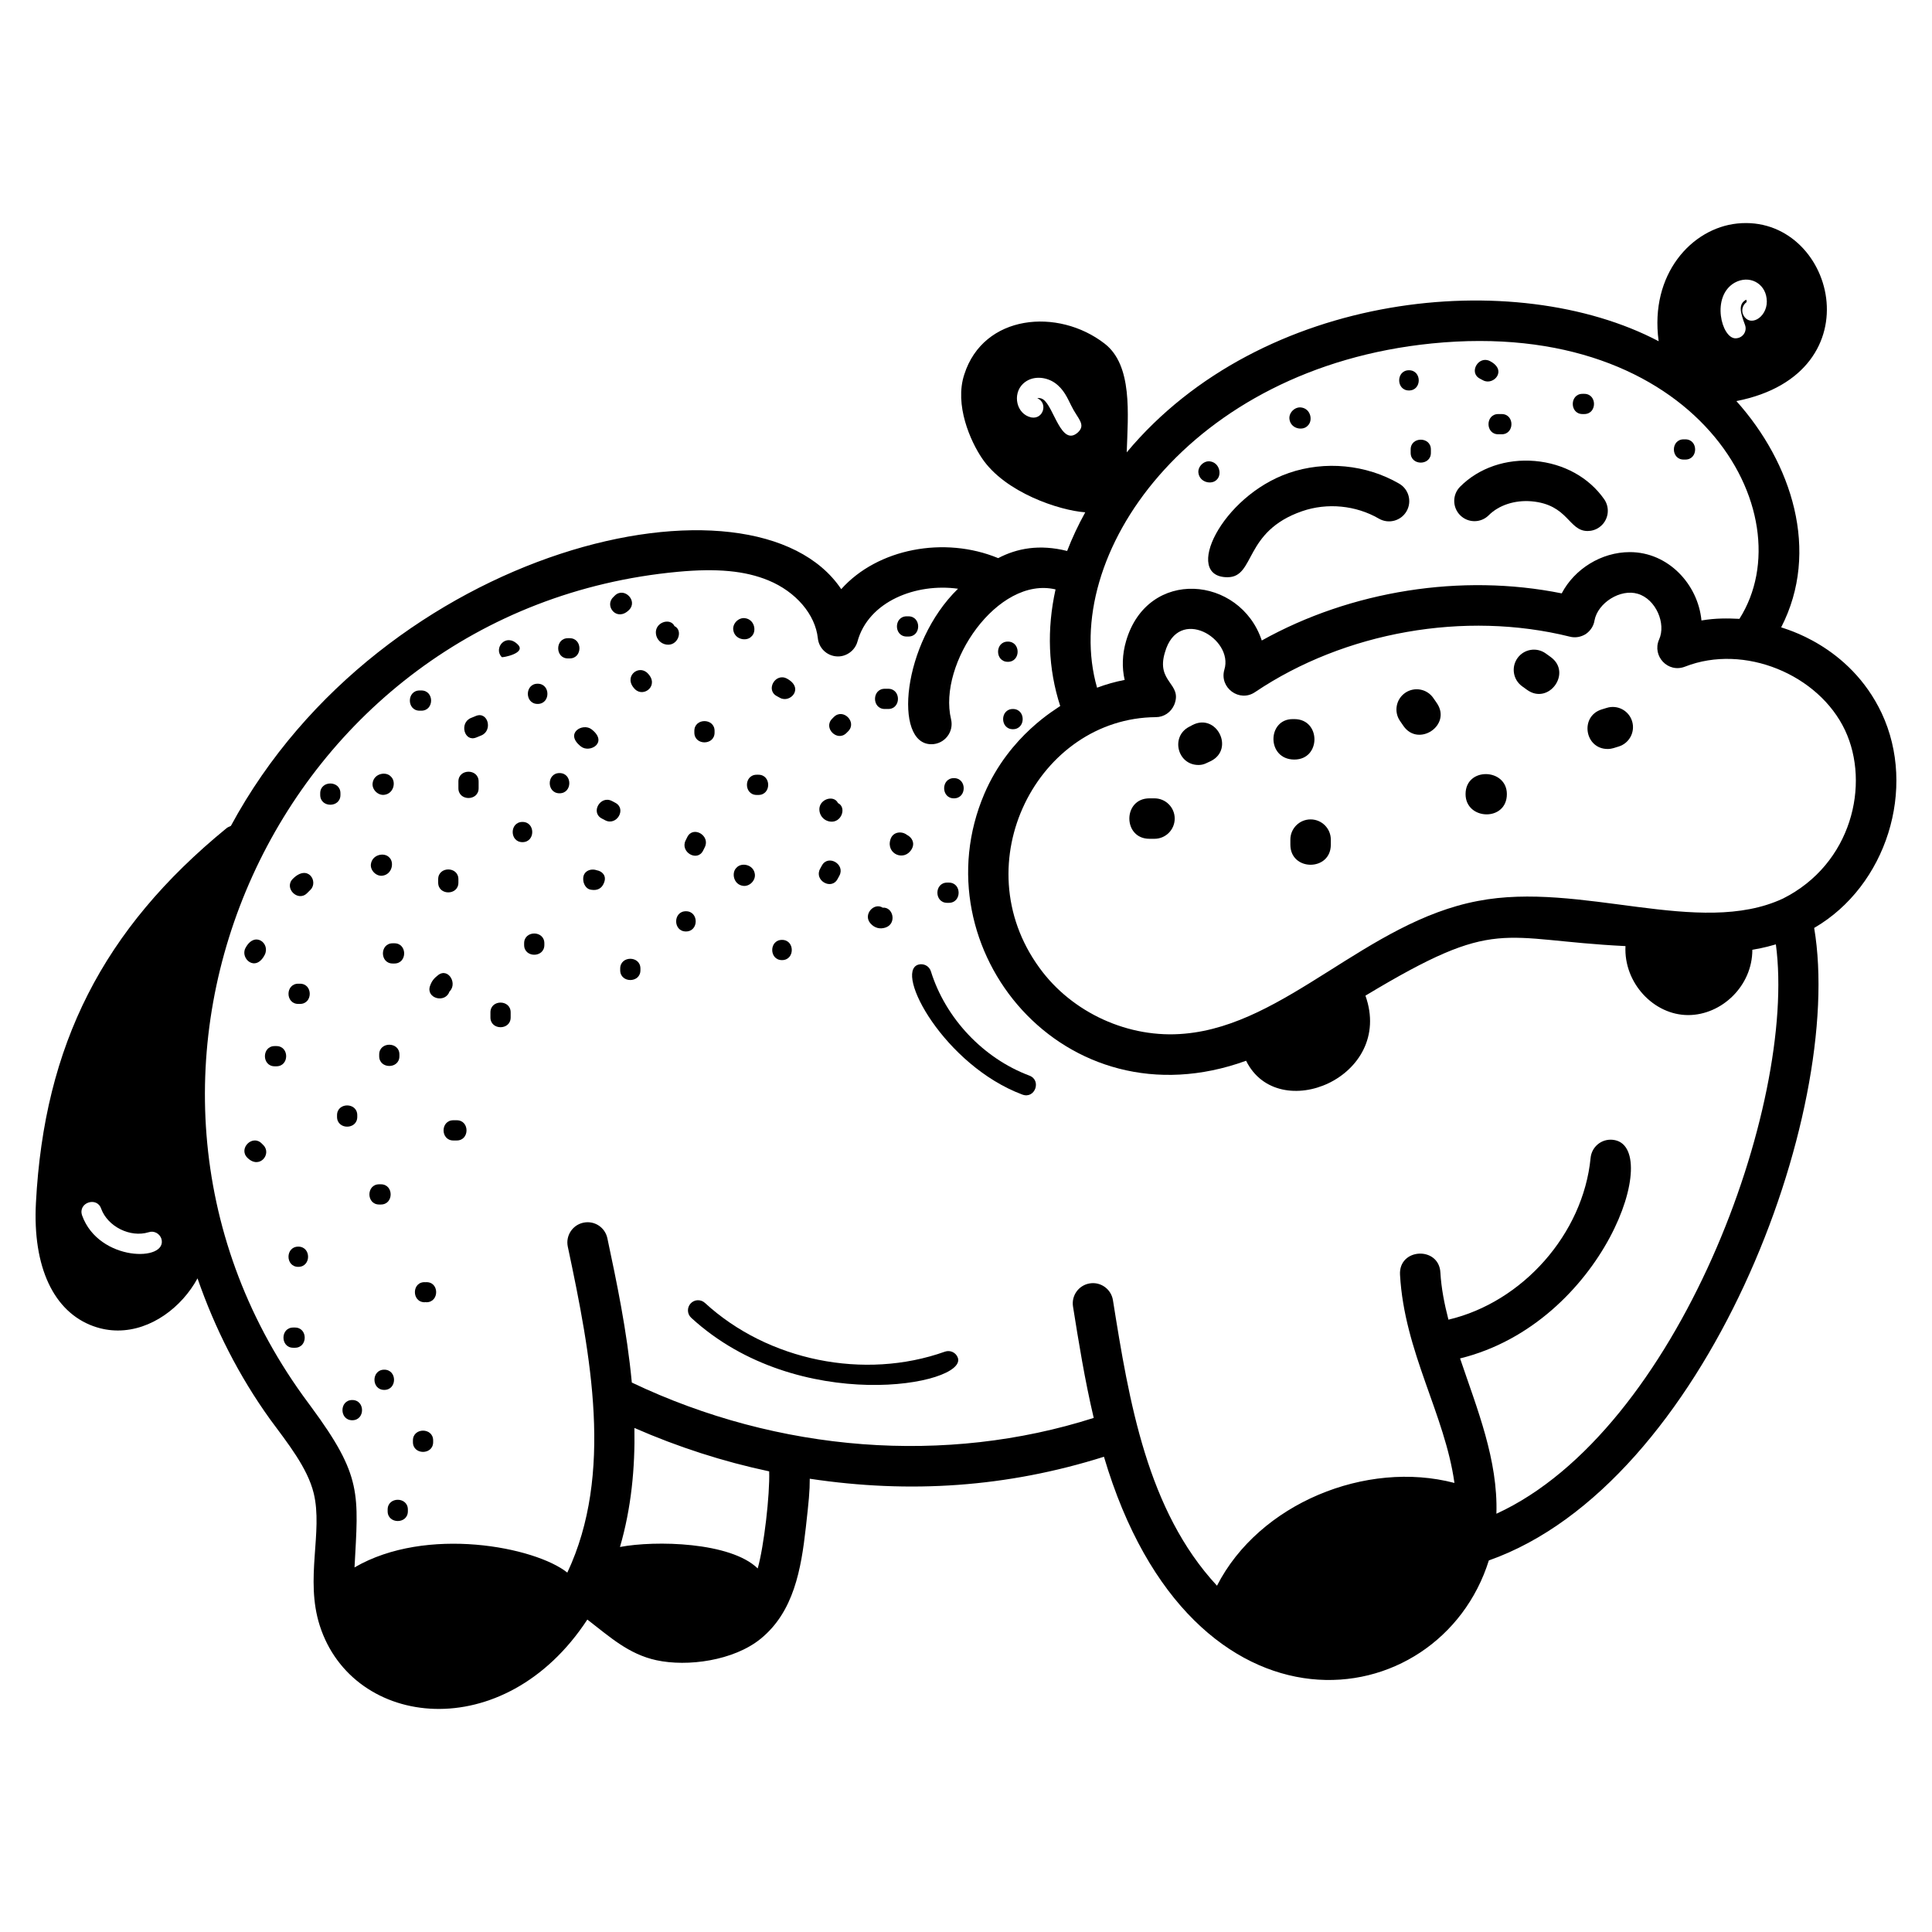<?xml version="1.0" encoding="UTF-8"?>
<!-- Uploaded to: ICON Repo, www.iconrepo.com, Generator: ICON Repo Mixer Tools -->
<svg fill="#000000" width="800px" height="800px" version="1.1" viewBox="144 144 512 512" xmlns="http://www.w3.org/2000/svg">
 <g>
  <path d="m469.3 296.97c7.414 0 4.191-12.113 19.766-17.496 6.652-2.301 14.262-1.566 20.352 1.969 2.559 1.484 5.84 0.617 7.328-1.945 1.484-2.559 0.613-5.84-1.945-7.324-8.746-5.074-19.664-6.129-29.238-2.832-17.91 6.191-28.195 27.629-16.262 27.629z"/>
  <path d="m538.54 280.54c2.691-2.691 6.93-4.055 11.305-3.691 9.785 0.852 9.801 7.875 14.887 7.875 1.059 0 2.129-0.312 3.062-0.965 2.43-1.695 3.019-5.039 1.324-7.465-4.031-5.769-10.715-9.461-18.34-10.125-7.621-0.656-14.855 1.812-19.828 6.801-2.094 2.098-2.082 5.492 0.012 7.578 2.106 2.098 5.496 2.086 7.578-0.008z"/>
  <path d="m168.78 495.46c2.164 0.781 4.332 1.137 6.461 1.137 8.836 0 16.938-6.16 21.105-13.816 4.59 13.238 10.973 25.867 19.219 37.332 4.652 6.312 9.918 12.863 11.566 19.59 2.516 10.281-2.371 22.664 1.605 35.09 8.746 27.328 48.867 32.074 70.914-1.594 6.039 4.656 10.934 9.168 18.285 10.773 8.258 1.801 20.488 0.129 27.629-5.664 8.805-7.144 10.75-18.469 11.984-29.457 0.793-7.086 1.062-9.684 1.047-12.973 26.52 3.992 52.273 2.281 77.965-5.824 23.273 78.629 88.906 69.281 102 27.477 57.297-20.207 94.484-118.46 86.215-167.62 0.031-0.02 0.062-0.039 0.094-0.055 19.027-11.094 27.172-36.875 17.793-56.867-8.59-18.172-26.066-22.426-26.633-22.738 10.41-20.199 2.801-43.605-11.867-59.961 37.531-7.352 25.828-49.711 0.234-47.059-12.098 1.254-23.219 13.434-20.848 31.086 0.004 0.043 0.02 0.074 0.023 0.117-37.973-19.984-105.23-13.375-140.98 29.445 0.344-10.184 1.586-23.059-5.844-28.809-12.355-9.578-32.113-7.781-37.195 8.148-2.68 8.094 1.66 17.742 4.664 22.188 6.117 9.145 20.566 13.875 27.387 14.363-1.875 3.394-3.481 6.812-4.801 10.242-7.359-1.844-13.289-0.703-18.273 1.898-14.277-5.906-31.98-2.535-41.594 8.219-23.008-34.289-121.64-11.543-161.75 62.742-0.395 0.184-0.805 0.324-1.156 0.613-32.73 26.762-48.309 57.383-50.508 99.297-0.887 16.961 4.676 28.875 15.262 32.684zm248.51-240.84c-3.949-0.863-5.047-6.16-2.199-8.898 2.41-2.305 6.055-1.875 8.359-0.32 2.512 1.719 3.473 4.203 4.449 6.109 1.637 3.422 4.004 4.949 1.77 7.074-4.426 3.981-6.387-6.848-9.219-8.734-0.535-0.375-1.234-0.43-1.555-0.32 2.871 1.223 1.648 5.691-1.605 5.09zm-251.53 211.49c-1.176-3.402 3.906-5.09 5.039-1.824 1.715 4.769 7.719 7.773 12.594 6.269 1.395-0.48 2.894 0.32 3.375 1.715 1.828 6.16-16.578 6.156-21.008-6.16zm179.04 93.543c-7.191-7.027-27.121-7.465-36.5-5.688 2.992-10.277 4.019-20.965 3.824-31.543 11.582 5.074 23.555 8.926 35.715 11.504 0.207 6.121-1.367 19.809-3.039 25.727zm288.16-222.12c6.703 14.273 1.785 35.445-16.453 44.594-22.246 10.367-53.594-4.66-80.879 0.645-29.473 5.59-50.754 32.762-77.66 35.16-14.848 1.395-29.906-5.574-38.484-17.418-20.297-27.812-0.379-66.234 30.816-66.461 2.144 0 4.019-1.285 4.879-3.269 2.312-5.699-4.902-5.879-2.465-13.883 3.539-12.527 18.273-3.621 15.758 4.555-1.41 4.816 4.016 8.781 8.148 5.949 23.742-15.973 55.578-21.598 83.398-14.684 1.445 0.375 2.949 0.105 4.234-0.695 1.234-0.859 2.09-2.144 2.305-3.59 0.859-4.664 6.859-8.469 11.469-7.074 4.789 1.402 7.59 7.918 5.629 12.168-1.867 4.316 2.359 8.926 6.914 7.129 15.66-6.129 35.422 2.086 42.391 16.875zm-20.797-114.48c0.66 4.516-3.969 7.836-6.004 4.715-0.805-1.234-0.48-2.84 0.695-3.699 0.055-0.16 0-0.535-0.105-0.645-2.207 1.176-1.496 3.461-0.32 6.644 0.664 1.73-0.586 3.59-2.519 3.59-3.684 0-6.539-11.098-0.215-14.738 3.875-2.133 7.988 0.105 8.469 4.133zm-88.727 11.965c70.188-7.066 99.281 44.984 81.527 72.984-3.047-0.145-6.231-0.223-10.059 0.43-0.91-9.574-8.801-18.117-18.973-18.117-7.609 0-14.684 4.504-18.062 10.934-26.586-5.359-55.848-0.695-79.484 12.488-5.719-17.16-30.258-19.426-35.965 0.16-1.02 3.484-1.125 7.019-0.375 10.289-2.488 0.477-4.926 1.168-7.312 2.062-10.004-34.812 24.316-84.762 88.703-91.23zm-199.85 60.52c10.461-0.977 17.863-0.273 24.031 2.266 7.301 3.004 12.453 9.035 13.121 15.363 0.273 2.562 2.328 4.57 4.898 4.777 2.477 0.227 4.922-1.438 5.602-3.93 2.91-10.656 15.527-15.543 26.645-13.992-14.852 14.453-17.164 41.219-7.062 41.207 3.465 0 6.027-3.238 5.219-6.613-3.559-14.77 12.379-38.027 27.691-34.418-2.336 10.551-1.977 21.016 1.238 30.902-0.77 0.656-13.434 7.664-20.109 23.266-17.523 41.016 21.145 88.23 69.355 70.746 0.004 0 0.008-0.004 0.012-0.004 8.484 17.207 39.332 4.375 31.629-17.25 35.254-21.23 35.32-14.777 68.914-13.133-0.5 9.762 7.492 18.281 16.609 18.281 8.895 0 17.027-7.746 17.008-17.301 0.949-0.191 2.922-0.461 6.238-1.438 5.668 42.508-26.082 128.91-74.062 150.89 0.438-14.289-5.094-27.734-9.629-41.16 38.062-9.375 54.168-56.613 40.441-57.941-2.984-0.289-5.57 1.867-5.852 4.816-1.957 20.113-18.023 38.234-37.672 42.852-1.074-4.168-1.895-8.312-2.133-12.496-0.383-7.008-11.102-6.523-10.699 0.605 1.152 20.492 11.891 36.965 14.422 55.164-23.363-6.137-51.797 5.434-62.926 27.234-18.508-19.945-23.285-48.758-27.574-75.668-0.465-2.922-3.219-4.922-6.133-4.449-2.926 0.465-4.914 3.211-4.449 6.133 1.473 9.234 3.086 19.324 5.488 29.516-39.145 12.5-83.465 9.172-122.41-9.371-1.285-13.734-4.074-26.898-6.477-38.238-0.613-2.891-3.422-4.75-6.359-4.129-2.894 0.613-4.742 3.461-4.129 6.356 6.113 28.801 12.184 60.227-0.125 86.375-8.488-6.785-37.309-12.496-56.395-1.375 1.035-19.555 2.117-24.102-11.496-42.547l-2.188-2.984c-61.949-86.086-6.785-208.39 99.312-218.31z"/>
  <path d="m449.95 355.57h-1.34c-7.094 0-7.09 10.719 0 10.719h1.34c2.961 0 5.359-2.398 5.359-5.359 0-2.957-2.398-5.359-5.359-5.359z"/>
  <path d="m487.02 334.57h-0.445c-6.801 0-6.934 10.719 0.445 10.719 7.098 0 7.09-10.719 0-10.719z"/>
  <path d="m523.85 328.99c-1.668-2.441-5.008-3.059-7.449-1.387-2.445 1.676-3.062 5.012-1.387 7.453l0.938 1.359c3.992 5.699 12.879-0.27 8.793-6.133z"/>
  <path d="m491.32 361.15c-2.961 0-5.359 2.398-5.359 5.359v1.34c0 7.09 10.719 7.094 10.719 0v-1.34c0-2.957-2.398-5.359-5.359-5.359z"/>
  <path d="m532.39 354.45c0 6.953 10.945 7.348 10.945 0 0-6.887-10.945-7.258-10.945 0z"/>
  <path d="m553.65 317.18c-2.402-1.734-5.758-1.195-7.484 1.203-1.73 2.398-1.195 5.75 1.203 7.484l1.305 0.941c5.742 4.156 12.027-4.527 6.281-8.688z"/>
  <path d="m569.82 331.59-1.352 0.414c-5.852 1.805-4.539 10.484 1.582 10.484 1.195 0 1.953-0.391 2.93-0.656 2.824-0.871 4.41-3.871 3.543-6.699-0.875-2.828-3.856-4.418-6.703-3.543z"/>
  <path d="m460.02 336.14-0.953 0.504c-4.887 2.621-3.031 10.082 2.539 10.082 1.48 0 2.176-0.566 3.344-1.066 6.297-3.262 1.363-12.793-4.93-9.52z"/>
  <path d="m223.05 410.05h0.445c3.457 0 3.457-5.359 0-5.359h-0.445c-3.457 0-3.457 5.359 0 5.359z"/>
  <path d="m225.39 380.69 0.895-0.895c2.152-2.152-0.664-6.906-4.684-2.898-2.445 2.449 1.344 6.238 3.789 3.793z"/>
  <path d="m245.81 354.64c2.617-0.309 3.215-3.551 1.781-4.84-1.281-1.441-4.535-0.848-4.848 1.773-0.199 1.656 1.41 3.262 3.066 3.066z"/>
  <path d="m265.48 377.9v-0.895c0-3.457-5.359-3.457-5.359 0v0.895c0 3.453 5.359 3.453 5.359 0z"/>
  <path d="m248.07 399.34h0.445c3.457 0 3.457-5.359 0-5.359h-0.445c-3.457 0-3.457 5.359 0 5.359z"/>
  <path d="m279.33 413.63v-1.34c0-3.457-5.359-3.457-5.359 0v1.34c0 3.457 5.359 3.457 5.359 0z"/>
  <path d="m302.12 374.62c-1.602-0.559-3.672 0.238-3.562 2.41 0.004 0.051 0.004 0.105 0.008 0.16 0.055 1.09 0.766 2.398 1.969 2.582 0.078 0.012 0.156 0.023 0.238 0.035 1.547 0.238 2.742-0.375 3.297-1.871 0.02-0.051 0.035-0.102 0.055-0.148 0.645-1.746-0.566-2.926-2.004-3.168z"/>
  <path d="m282.46 367.18c3.457 0 3.457-5.359 0-5.359s-3.457 5.359 0 5.359z"/>
  <path d="m270.23 339.44c0.434-0.18 0.867-0.359 1.305-0.535 3.152-1.297 1.773-6.484-1.426-5.168-0.434 0.18-0.867 0.359-1.305 0.535-3.148 1.297-1.77 6.484 1.426 5.168z"/>
  <path d="m294.52 318.49h0.445c3.457 0 3.457-5.359 0-5.359h-0.445c-3.457 0-3.457 5.359 0 5.359z"/>
  <path d="m320.6 314.82c3.094 0.477 4.523-3.766 2.144-4.898-1.129-2.383-5.375-0.953-4.902 2.141 0.219 1.434 1.324 2.539 2.758 2.758z"/>
  <path d="m333.37 338.14v-0.445c0-3.457-5.359-3.457-5.359 0v0.445c0 3.457 5.359 3.457 5.359 0z"/>
  <path d="m297.97 341.84c2.34 1.824 7.301-1.059 2.801-4.559-2.34-1.828-7.297 1.055-2.801 4.559z"/>
  <path d="m330.33 369.42c0.148-0.297 0.297-0.594 0.445-0.891 1.539-3.082-3.082-5.797-4.629-2.707-0.148 0.297-0.297 0.598-0.445 0.895-1.539 3.082 3.082 5.797 4.629 2.703z"/>
  <path d="m363.93 361.72c3.09 0.477 4.523-3.766 2.144-4.898-1.129-2.383-5.375-0.953-4.902 2.141 0.215 1.434 1.324 2.539 2.758 2.758z"/>
  <path d="m349.85 328.47c0.293 0.16 0.586 0.32 0.875 0.477 2.715 1.477 6.457-2.598 1.828-5.106-3.035-1.648-5.738 2.981-2.703 4.629z"/>
  <path d="m378.48 331.89h0.895c3.457 0 3.457-5.359 0-5.359h-0.895c-3.457 0-3.457 5.359 0 5.359z"/>
  <path d="m379.97 366.47c-1.203 3.883 3.754 5.949 5.668 2.5 0.887-1.598 0-3.082-1.27-3.703-1.328-1.066-3.731-0.938-4.398 1.203z"/>
  <path d="m412.43 337.25c3.457 0 3.457-5.359 0-5.359-3.457 0-3.457 5.359 0 5.359z"/>
  <path d="m411.09 319.39c3.457 0 3.457-5.359 0-5.359-3.457 0-3.457 5.359 0 5.359z"/>
  <path d="m344.05 375.7c-0.305-2.629-3.559-3.219-4.844-1.77-1.438 1.293-0.844 4.539 1.777 4.836 1.66 0.188 3.258-1.406 3.066-3.066z"/>
  <path d="m308.36 400.68v0.445c0 3.457 5.359 3.457 5.359 0v-0.445c0-3.457-5.359-3.457-5.359 0z"/>
  <path d="m303.48 360.91c0.293 0.156 0.59 0.309 0.883 0.465 3.055 1.609 5.762-3.016 2.703-4.629-0.293-0.156-0.59-0.309-0.883-0.465-3.055-1.609-5.762 3.016-2.703 4.629z"/>
  <path d="m378.7 389.8c3.012-1.035 2.008-5.504-0.766-5.254-2.312-1.496-5.352 1.855-3.215 4.211 1.059 1.168 2.477 1.555 3.981 1.043z"/>
  <path d="m351.24 393.08c-3.457 0-3.457 5.359 0 5.359s3.457-5.359 0-5.359z"/>
  <path d="m249.85 423.9v-0.445c0-3.457-5.359-3.457-5.359 0v0.445c0 3.457 5.359 3.457 5.359 0z"/>
  <path d="m216.8 426.58h0.445c3.457 0 3.457-5.359 0-5.359h-0.445c-3.457 0-3.457 5.359 0 5.359z"/>
  <path d="m213.34 447.02c-2.445-2.445-6.234 1.344-3.789 3.789 3.207 3.215 6.562-1.016 4.234-3.344z"/>
  <path d="m223.05 479.73c3.457 0 3.457-5.359 0-5.359-3.457 0-3.457 5.359 0 5.359z"/>
  <path d="m244.49 463.21h0.445c3.457 0 3.457-5.359 0-5.359h-0.445c-3.457-0.004-3.457 5.359 0 5.359z"/>
  <path d="m256.77 483.8c-3.676-0.297-3.758 5.312-0.223 5.312 0.086 0 0.141-0.039 0.223-0.047 0.082 0.008 0.137 0.047 0.223 0.047 3.535 0 3.453-5.609-0.223-5.312z"/>
  <path d="m222.16 495.81h-0.445c-3.457 0-3.457 5.359 0 5.359h0.445c3.457 0 3.457-5.359 0-5.359z"/>
  <path d="m237.35 520.38c3.457 0 3.457-5.359 0-5.359-3.457 0-3.457 5.359 0 5.359z"/>
  <path d="m245.83 506.98c-3.457 0-3.457 5.359 0 5.359s3.457-5.359 0-5.359z"/>
  <path d="m253.43 525.73v0.445c0 3.457 5.359 3.457 5.359 0v-0.445c0-3.457-5.359-3.457-5.359 0z"/>
  <path d="m246.73 544.05v0.445c0 3.457 5.359 3.457 5.359 0v-0.445c0-3.457-5.359-3.457-5.359 0z"/>
  <path d="m265.04 440.88h-0.895c-3.457 0-3.457 5.359 0 5.359h0.895c3.457 0 3.457-5.359 0-5.359z"/>
  <path d="m233.32 439.54v0.445c0 3.457 5.359 3.457 5.359 0v-0.445c0.004-3.457-5.359-3.457-5.359 0z"/>
  <path d="m209.04 395.26c-1.438 2.734 2.648 6.484 5.094 1.82 1.605-3.055-2.648-6.481-5.094-1.82z"/>
  <path d="m245.35 376.07c2.594-0.348 3.199-3.582 1.793-4.856-1.281-1.398-4.504-0.793-4.852 1.801-0.215 1.633 1.426 3.277 3.059 3.055z"/>
  <path d="m234.22 354.67v-0.445c0-3.457-5.359-3.457-5.359 0v0.445c0 3.457 5.359 3.457 5.359 0z"/>
  <path d="m270.84 352.89v-1.785c0-3.457-5.359-3.457-5.359 0v1.785c0 3.457 5.359 3.457 5.359 0z"/>
  <path d="m255.21 332.34h0.445c3.457 0 3.457-5.359 0-5.359h-0.445c-3.457 0-3.457 5.359 0 5.359z"/>
  <path d="m282.9 393.98v0.445c0 3.457 5.359 3.457 5.359 0v-0.445c0-3.457-5.359-3.457-5.359 0z"/>
  <path d="m263.12 406.74c-0.098 0.098-0.195 0.195-0.293 0.289 2.707-2.066 0.043-6.727-2.703-4.629-1.094 0.836-1.727 1.594-2.172 2.914-1.109 3.285 4.07 4.684 5.168 1.426z"/>
  <path d="m312.27 326.64c2.324 2.324 6.555-1.02 3.344-4.238-2.449-2.445-6.555 1.02-3.344 4.238z"/>
  <path d="m286.48 330.55c3.457 0 3.457-5.359 0-5.359-3.457 0-3.457 5.359 0 5.359z"/>
  <path d="m292.28 354.23c3.457 0 3.457-5.359 0-5.359s-3.457 5.359 0 5.359z"/>
  <path d="m344.54 354.67h0.445c3.457 0 3.457-5.359 0-5.359h-0.445c-3.457 0-3.457 5.359 0 5.359z"/>
  <path d="m343.15 312.66c1.449-1.285 0.859-4.539-1.77-4.844-1.66-0.191-3.254 1.41-3.066 3.066 0.301 2.621 3.547 3.215 4.836 1.777z"/>
  <path d="m325.78 385.49c-3.457 0-3.457 5.359 0 5.359 3.453 0 3.453-5.359 0-5.359z"/>
  <path d="m395.01 383.26h0.445c3.457 0 3.457-5.359 0-5.359h-0.445c-3.453 0-3.453 5.359 0 5.359z"/>
  <path d="m396.8 355.57c3.457 0 3.457-5.359 0-5.359s-3.457 5.359 0 5.359z"/>
  <path d="m365.96 376.96c0.16-0.293 0.316-0.586 0.477-0.875 1.652-3.039-2.977-5.742-4.629-2.707-0.16 0.293-0.316 0.586-0.477 0.875-1.652 3.039 2.977 5.742 4.629 2.707z"/>
  <path d="m384.29 312.69h0.445c3.457 0 3.457-5.359 0-5.359h-0.445c-3.457 0-3.457 5.359 0 5.359z"/>
  <path d="m368.32 338.25 0.445-0.445c2.445-2.445-1.344-6.238-3.789-3.789-0.148 0.148-0.297 0.297-0.445 0.449-2.449 2.441 1.344 6.231 3.789 3.785z"/>
  <path d="m310.7 305.65c2.445-2.445-1.344-6.238-3.789-3.789l-0.445 0.449c-2.32 2.312 1.004 6.547 4.234 3.34z"/>
  <path d="m281.23 314.81c-3.207-3.215-6.562 1.016-4.238 3.344 0.148 0.148 6.562-1.016 4.238-3.344z"/>
  <path d="m517.39 247.48c3.457 0 3.457-5.359 0-5.359s-3.457 5.359 0 5.359z"/>
  <path d="m490.56 256.81c1.438-1.293 0.844-4.535-1.781-4.832-1.656-0.188-3.258 1.406-3.066 3.066 0.305 2.621 3.562 3.215 4.848 1.766z"/>
  <path d="m517.84 263.11v0.895c0 3.457 5.359 3.457 5.359 0v-0.895c0-3.453-5.359-3.453-5.359 0z"/>
  <path d="m536.18 244.34c0.293 0.156 0.59 0.309 0.883 0.465 2.734 1.441 6.481-2.652 1.82-5.094-3.051-1.605-5.762 3.019-2.703 4.629z"/>
  <path d="m563.39 253.73h0.445c3.457 0 3.457-5.359 0-5.359h-0.445c-3.453 0-3.453 5.359 0 5.359z"/>
  <path d="m541.06 259.09h0.895c3.457 0 3.457-5.359 0-5.359h-0.895c-3.453 0-3.453 5.359 0 5.359z"/>
  <path d="m466.45 271.12c1.398-1.281 0.793-4.504-1.801-4.852-1.633-0.219-3.277 1.422-3.055 3.055 0.348 2.598 3.582 3.199 4.856 1.797z"/>
  <path d="m590.19 265.79h0.445c3.457 0 3.457-5.359 0-5.359h-0.445c-3.457 0-3.457 5.359 0 5.359z"/>
  <path d="m327.02 489.44c-1 1.09-0.93 2.785 0.156 3.785 28.359 26.066 73.246 17.84 70.664 10.602-0.492-1.395-2.027-2.113-3.422-1.625-21.355 7.613-46.922 2.422-63.609-12.922-1.09-0.996-2.785-0.934-3.789 0.16z"/>
  <path d="m414.92 434.07c3.375 1.258 5.152-3.793 1.883-5.019-12.223-4.586-22.223-15.18-26.109-27.645-0.434-1.406-1.941-2.184-3.356-1.762-6.457 2.023 6.996 26.703 27.582 34.426z"/>
 </g>
</svg>